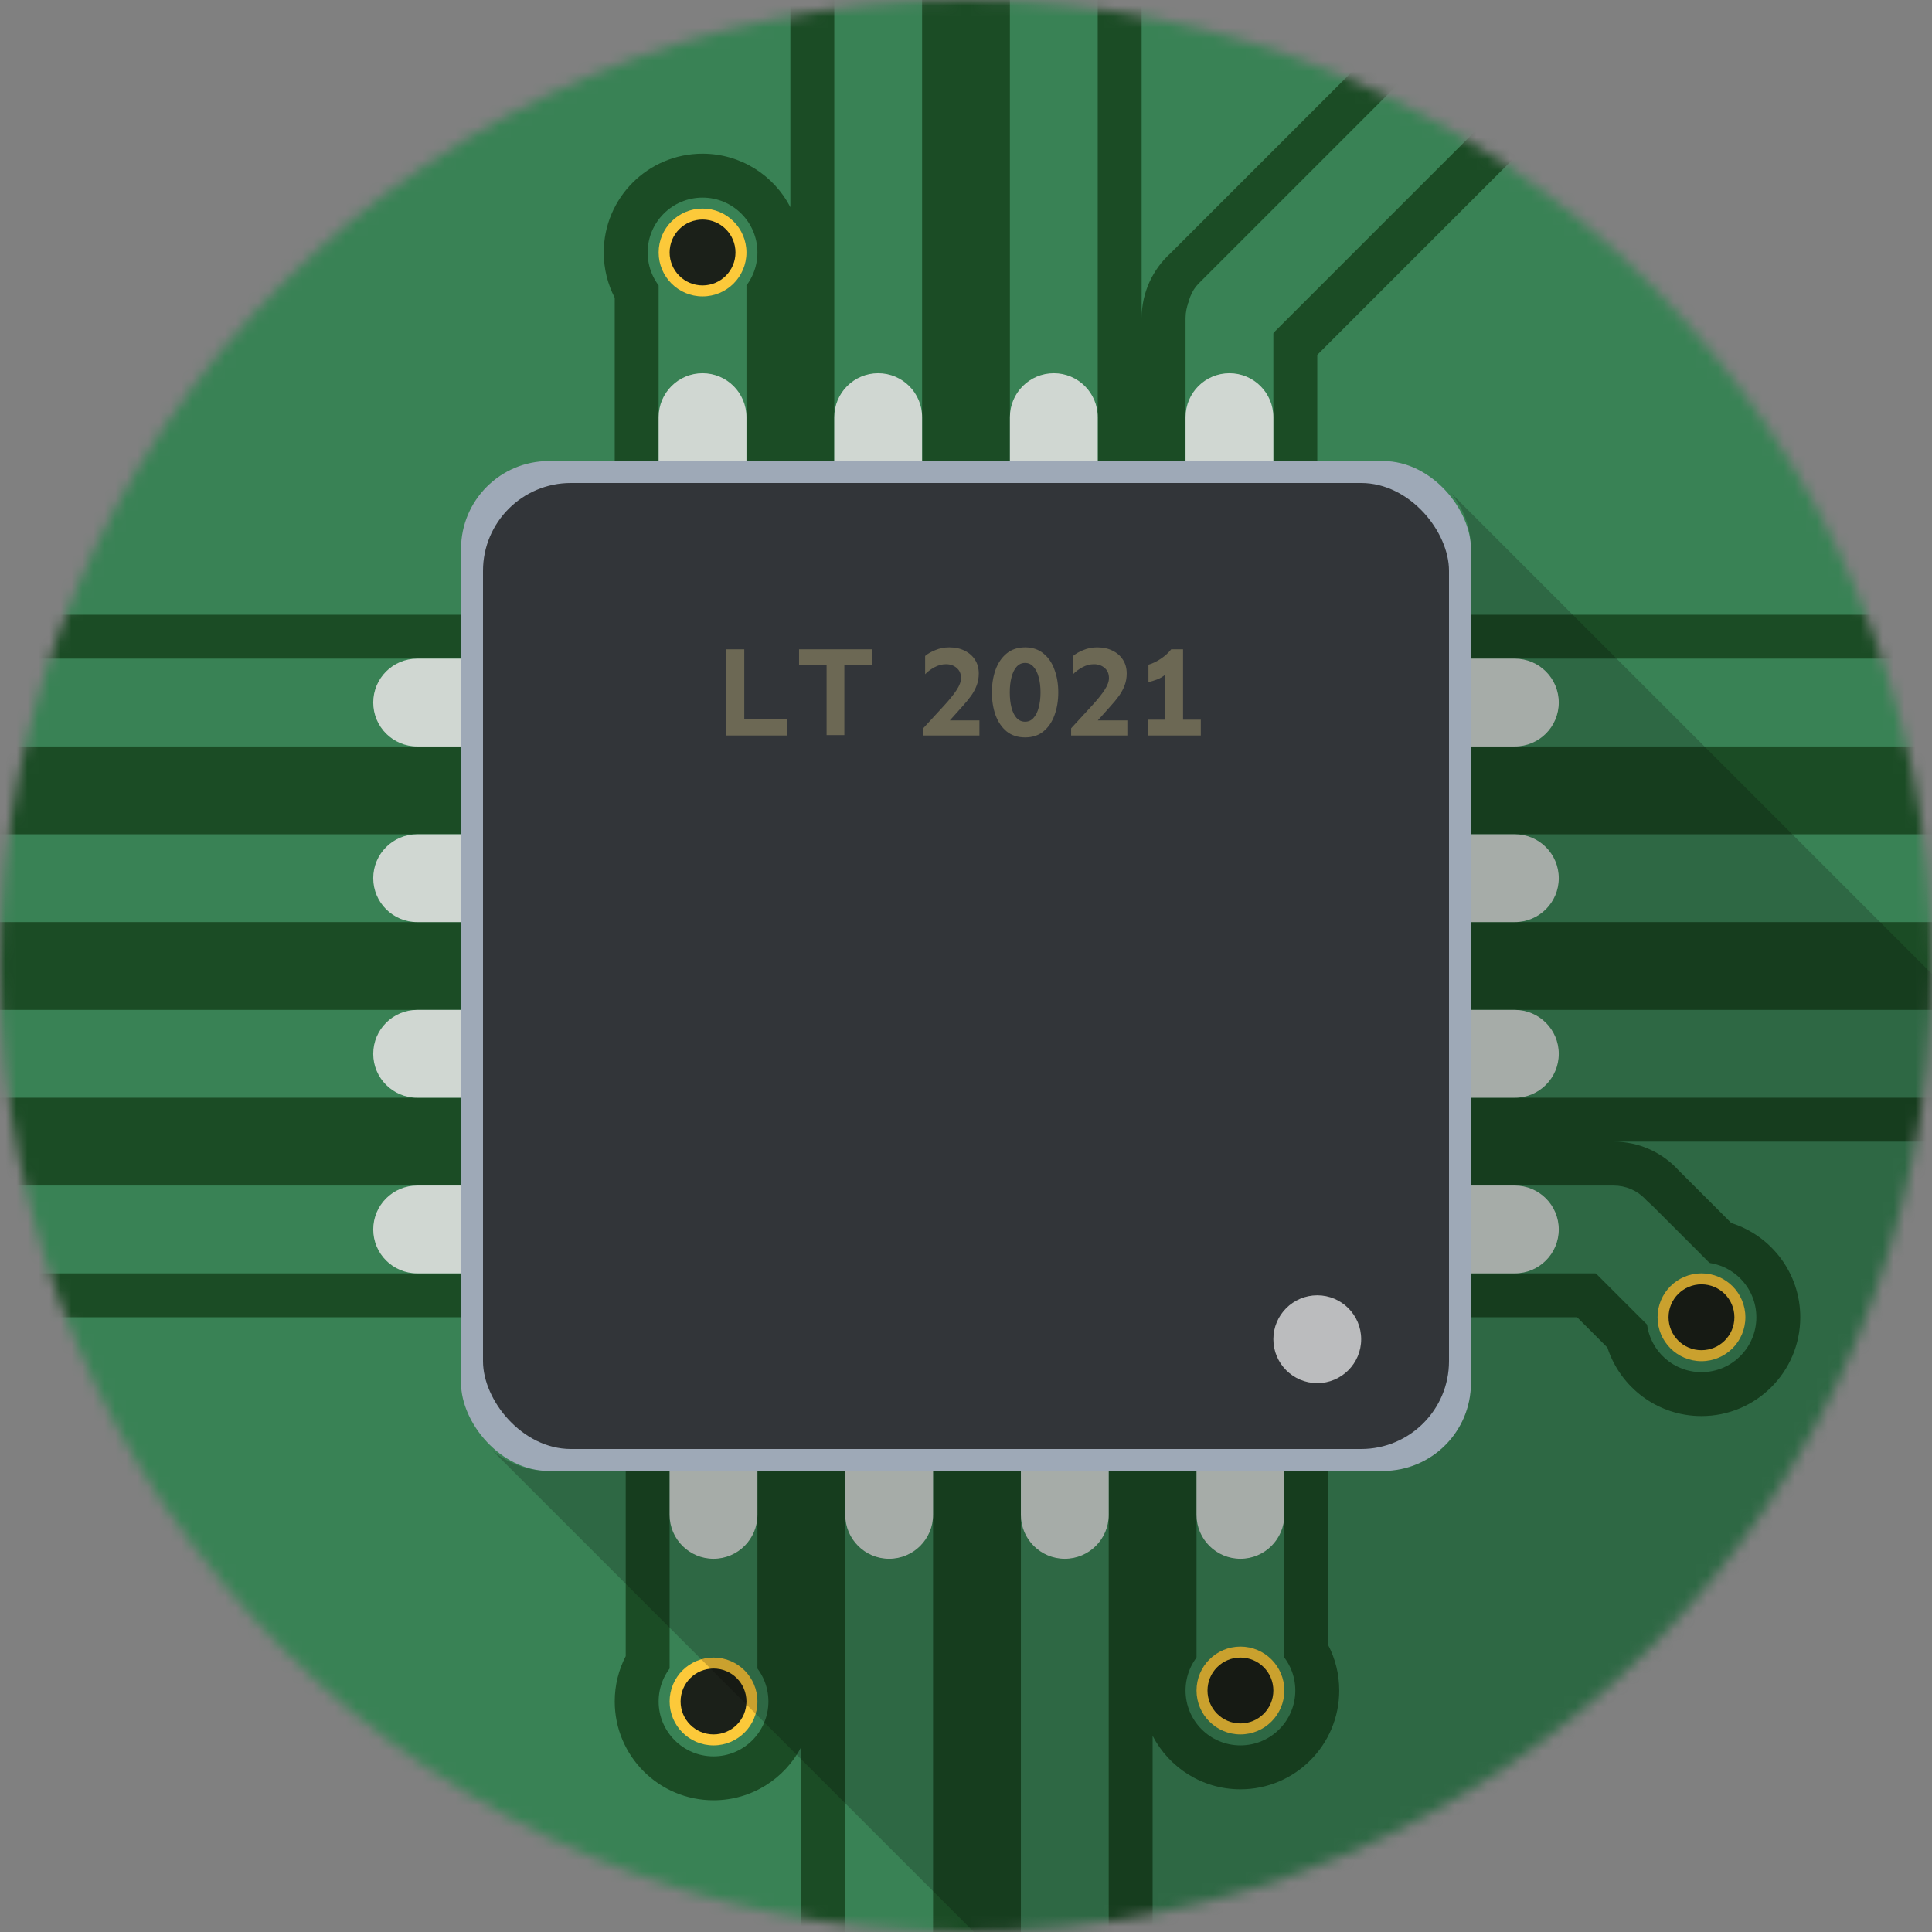<svg width="176" height="176" viewBox="0 0 176 176" fill="none" xmlns="http://www.w3.org/2000/svg">
<rect x="0" y="0" width="176" height="176" fill="#808080" stroke="none"/>
<mask id="mask0" mask-type="alpha" maskUnits="userSpaceOnUse" x="0" y="0" width="176" height="176">
<circle cx="88" cy="88" r="88" fill="#1B4C25"/>
</mask>
<g mask="url(#mask0)">
<rect x="-8" y="-8" width="192" height="192" fill="#1B4C25"/>
<path fill-rule="evenodd" clip-rule="evenodd" d="M137.7 -8H104V28.978C104.006 26.635 105.02 24.529 106.63 23.07L137.7 -8ZM-8 -8H72V18.873C70.504 15.978 67.483 14 64 14C59.029 14 55 18.029 55 23C55 24.488 55.361 25.891 56 27.127V42H72H88L104 42H120V32.328L160.327 -8H184V56L134 56V72V88V104V120H143.673L146.43 122.758C147.595 126.379 150.991 129 155 129C159.971 129 164 124.971 164 120C164 115.977 161.36 112.57 157.718 111.418L152.929 106.629C151.466 105.014 149.351 104 147 104H184V184H105V158.127C106.496 161.022 109.517 163 113 163C117.971 163 122 158.971 122 154C122 152.512 121.639 151.109 121 149.873V134H105H89H73H57V150.873C56.361 152.109 56 153.512 56 155C56 159.971 60.029 164 65 164C68.483 164 71.504 162.022 73 159.127V184H-8V120H42V104V88V72V56L-8 56V-8Z" fill="#398255"/>
<rect x="42" y="60" width="8" height="50" transform="rotate(90 42 60)" fill="#398255"/>
<rect x="42" y="76" width="8" height="50" transform="rotate(90 42 76)" fill="#398255"/>
<rect x="42" y="92" width="8" height="50" transform="rotate(90 42 92)" fill="#398255"/>
<rect x="42" y="108" width="8" height="50" transform="rotate(90 42 108)" fill="#398255"/>
<rect x="69" y="152" width="8" height="18" transform="rotate(-180 69 152)" fill="#398255"/>
<circle cx="65" cy="155" r="5" transform="rotate(-180 65 155)" fill="#398255"/>
<circle cx="65" cy="155" r="4" transform="rotate(-180 65 155)" fill="#FCC93A"/>
<circle cx="65" cy="155" r="3" transform="rotate(-180 65 155)" fill="#1B2019"/>
<rect x="77" y="134" width="8" height="50" fill="#398255"/>
<rect x="93" y="134" width="8" height="50" fill="#398255"/>
<rect x="117" y="151" width="8" height="18" transform="rotate(-180 117 151)" fill="#398255"/>
<circle cx="113" cy="154" r="5" transform="rotate(-180 113 154)" fill="#398255"/>
<circle cx="113" cy="154" r="4" transform="rotate(-180 113 154)" fill="#FCC93A"/>
<circle cx="113" cy="154" r="3" transform="rotate(-180 113 154)" fill="#1B2019"/>
<path d="M147 108C149.209 108 151 109.791 151 112C151 114.209 149.209 116 147 116L134 116L134 108L147 108Z" fill="#398255"/>
<path d="M159 118.314L153.343 123.971L144.858 115.485C143.296 113.923 143.296 111.391 144.858 109.828C146.42 108.266 148.953 108.266 150.515 109.828L159 118.314Z" fill="#398255"/>
<circle cx="155" cy="120" r="5" transform="rotate(90 155 120)" fill="#398255"/>
<circle cx="155" cy="120" r="4" transform="rotate(90 155 120)" fill="#FCC93A"/>
<circle cx="155" cy="120" r="3" transform="rotate(90 155 120)" fill="#1B2019"/>
<rect x="184" y="92" width="8" height="50" transform="rotate(90 184 92)" fill="#398255"/>
<rect x="184" y="76" width="8" height="50" transform="rotate(90 184 76)" fill="#398255"/>
<rect x="184" y="60" width="8" height="50" transform="rotate(90 184 60)" fill="#398255"/>
<path d="M108 29C108 26.791 109.791 25 112 25C114.209 25 116 26.791 116 29V42H108V29Z" fill="#398255"/>
<rect x="151.274" y="-16.253" width="8" height="63.534" rx="4" transform="rotate(45 151.274 -16.253)" fill="#398255"/>
<rect x="92" y="-8" width="8" height="50" fill="#398255"/>
<rect x="76" y="-8" width="8" height="50" fill="#398255"/>
<rect x="60" y="26" width="8" height="16" fill="#398255"/>
<circle cx="64" cy="23" r="5" fill="#398255"/>
<circle cx="64" cy="23" r="4" fill="#FCC93A"/>
<circle cx="64" cy="23" r="3" fill="#1B2019"/>
<rect x="42" y="42" width="92" height="92" rx="8" fill="#9EA9B7"/>
<rect x="44" y="44" width="88" height="88" rx="8" fill="#323539"/>
<circle cx="120" cy="122" r="4" fill="white" fill-opacity="0.67"/>
<path d="M67.801 59.148V65.535H71.727V67H66.172V59.148H67.801ZM79.426 59.148V60.613H76.918V66.965H75.301V60.613H72.793V59.148H79.426ZM86.469 58.973C87.008 58.973 87.477 59.074 87.875 59.277C88.281 59.473 88.598 59.75 88.824 60.109C89.051 60.461 89.164 60.875 89.164 61.352C89.164 61.742 89.102 62.102 88.977 62.43C88.859 62.75 88.688 63.07 88.461 63.391C88.234 63.703 87.957 64.039 87.629 64.398C87.309 64.758 86.941 65.168 86.527 65.629H89.223V67H84.102V66.344C84.852 65.531 85.481 64.848 85.988 64.293C86.504 63.73 86.891 63.25 87.148 62.852C87.414 62.445 87.547 62.086 87.547 61.773C87.547 61.375 87.414 61.066 87.148 60.848C86.891 60.621 86.566 60.508 86.176 60.508C85.816 60.508 85.465 60.602 85.121 60.789C84.777 60.977 84.496 61.188 84.277 61.422V59.758C84.512 59.555 84.824 59.375 85.215 59.219C85.606 59.055 86.023 58.973 86.469 58.973ZM93.383 58.973C94.055 58.973 94.613 59.16 95.059 59.535C95.512 59.902 95.848 60.398 96.066 61.023C96.293 61.641 96.406 62.324 96.406 63.074C96.406 63.824 96.293 64.512 96.066 65.137C95.848 65.754 95.512 66.25 95.059 66.625C94.613 66.992 94.055 67.176 93.383 67.176C92.711 67.176 92.148 66.992 91.695 66.625C91.25 66.25 90.914 65.754 90.688 65.137C90.469 64.512 90.359 63.824 90.359 63.074C90.359 62.324 90.469 61.641 90.688 61.023C90.914 60.398 91.25 59.902 91.695 59.535C92.148 59.16 92.711 58.973 93.383 58.973ZM93.383 60.391C93.07 60.391 92.809 60.512 92.598 60.754C92.394 60.988 92.242 61.309 92.141 61.715C92.039 62.113 91.988 62.566 91.988 63.074C91.988 63.582 92.039 64.039 92.141 64.445C92.242 64.844 92.394 65.16 92.598 65.394C92.809 65.629 93.07 65.746 93.383 65.746C93.695 65.746 93.953 65.629 94.156 65.394C94.367 65.16 94.523 64.844 94.625 64.445C94.734 64.039 94.789 63.582 94.789 63.074C94.789 62.566 94.734 62.113 94.625 61.715C94.523 61.309 94.367 60.988 94.156 60.754C93.953 60.512 93.695 60.391 93.383 60.391ZM99.945 58.973C100.484 58.973 100.953 59.074 101.352 59.277C101.758 59.473 102.074 59.75 102.301 60.109C102.527 60.461 102.641 60.875 102.641 61.352C102.641 61.742 102.578 62.102 102.453 62.43C102.336 62.75 102.164 63.07 101.938 63.391C101.711 63.703 101.434 64.039 101.105 64.398C100.785 64.758 100.418 65.168 100.004 65.629H102.699V67H97.578V66.344C98.328 65.531 98.957 64.848 99.465 64.293C99.981 63.73 100.367 63.25 100.625 62.852C100.891 62.445 101.023 62.086 101.023 61.773C101.023 61.375 100.891 61.066 100.625 60.848C100.367 60.621 100.043 60.508 99.652 60.508C99.293 60.508 98.941 60.602 98.598 60.789C98.254 60.977 97.973 61.188 97.754 61.422V59.758C97.988 59.555 98.301 59.375 98.691 59.219C99.082 59.055 99.5 58.973 99.945 58.973ZM109.391 65.559V67H104.551V65.559H106.156V61.457C105.922 61.652 105.668 61.801 105.395 61.902C105.121 62.004 104.863 62.082 104.621 62.137V60.555C105.012 60.438 105.391 60.254 105.758 60.004C106.133 59.754 106.445 59.469 106.695 59.148H107.773V65.559H109.391Z" fill="#6C6854"/>
<path d="M38 100C35.791 100 34 98.209 34 96C34 93.791 35.791 92 38 92L42 92L42 100L38 100Z" fill="#D0D7D2"/>
<path d="M38 116C35.791 116 34 114.209 34 112C34 109.791 35.791 108 38 108L42 108L42 116L38 116Z" fill="#D0D7D2"/>
<path d="M38 84C35.791 84 34 82.209 34 80C34 77.791 35.791 76 38 76L42 76L42 84L38 84Z" fill="#D0D7D2"/>
<path d="M38 68C35.791 68 34 66.209 34 64C34 61.791 35.791 60 38 60L42 60L42 68L38 68Z" fill="#D0D7D2"/>
<path d="M101 138C101 140.209 99.209 142 97 142C94.791 142 93 140.209 93 138L93 134L101 134L101 138Z" fill="#D0D7D2"/>
<path d="M117 138C117 140.209 115.209 142 113 142C110.791 142 109 140.209 109 138L109 134L117 134L117 138Z" fill="#D0D7D2"/>
<path d="M85 138C85 140.209 83.209 142 81 142C78.791 142 77 140.209 77 138L77 134L85 134L85 138Z" fill="#D0D7D2"/>
<path d="M69 138C69 140.209 67.209 142 65 142C62.791 142 61 140.209 61 138L61 134L69 134L69 138Z" fill="#D0D7D2"/>
<path d="M138 76C140.209 76 142 77.791 142 80C142 82.209 140.209 84 138 84L134 84L134 76L138 76Z" fill="#D0D7D2"/>
<path d="M138 60C140.209 60 142 61.791 142 64C142 66.209 140.209 68 138 68L134 68L134 60L138 60Z" fill="#D0D7D2"/>
<path d="M138 92C140.209 92 142 93.791 142 96C142 98.209 140.209 100 138 100L134 100L134 92L138 92Z" fill="#D0D7D2"/>
<path d="M138 108C140.209 108 142 109.791 142 112C142 114.209 140.209 116 138 116L134 116L134 108L138 108Z" fill="#D0D7D2"/>
<path d="M76 38C76 35.791 77.791 34 80 34C82.209 34 84 35.791 84 38V42H76V38Z" fill="#D0D7D2"/>
<path d="M60 38C60 35.791 61.791 34 64 34C66.209 34 68 35.791 68 38V42H60V38Z" fill="#D0D7D2"/>
<path d="M92 38C92 35.791 93.791 34 96 34C98.209 34 100 35.791 100 38V42H92V38Z" fill="#D0D7D2"/>
<path d="M108 38C108 35.791 109.791 34 112 34C114.209 34 116 35.791 116 38V42H108V38Z" fill="#D0D7D2"/>
<path fill-rule="evenodd" clip-rule="evenodd" d="M43.89 131.164L43.888 131.166L43.909 131.187C43.903 131.18 43.896 131.172 43.89 131.164ZM44.813 132.091L142.042 229.32L229.316 142.046L132.137 44.868C133.3 46.257 134 48.047 134 50V126C134 130.418 130.418 134 126 134H50C48.021 134 46.209 133.281 44.813 132.091Z" fill="black" fill-opacity="0.2"/>
</g>
</svg>
